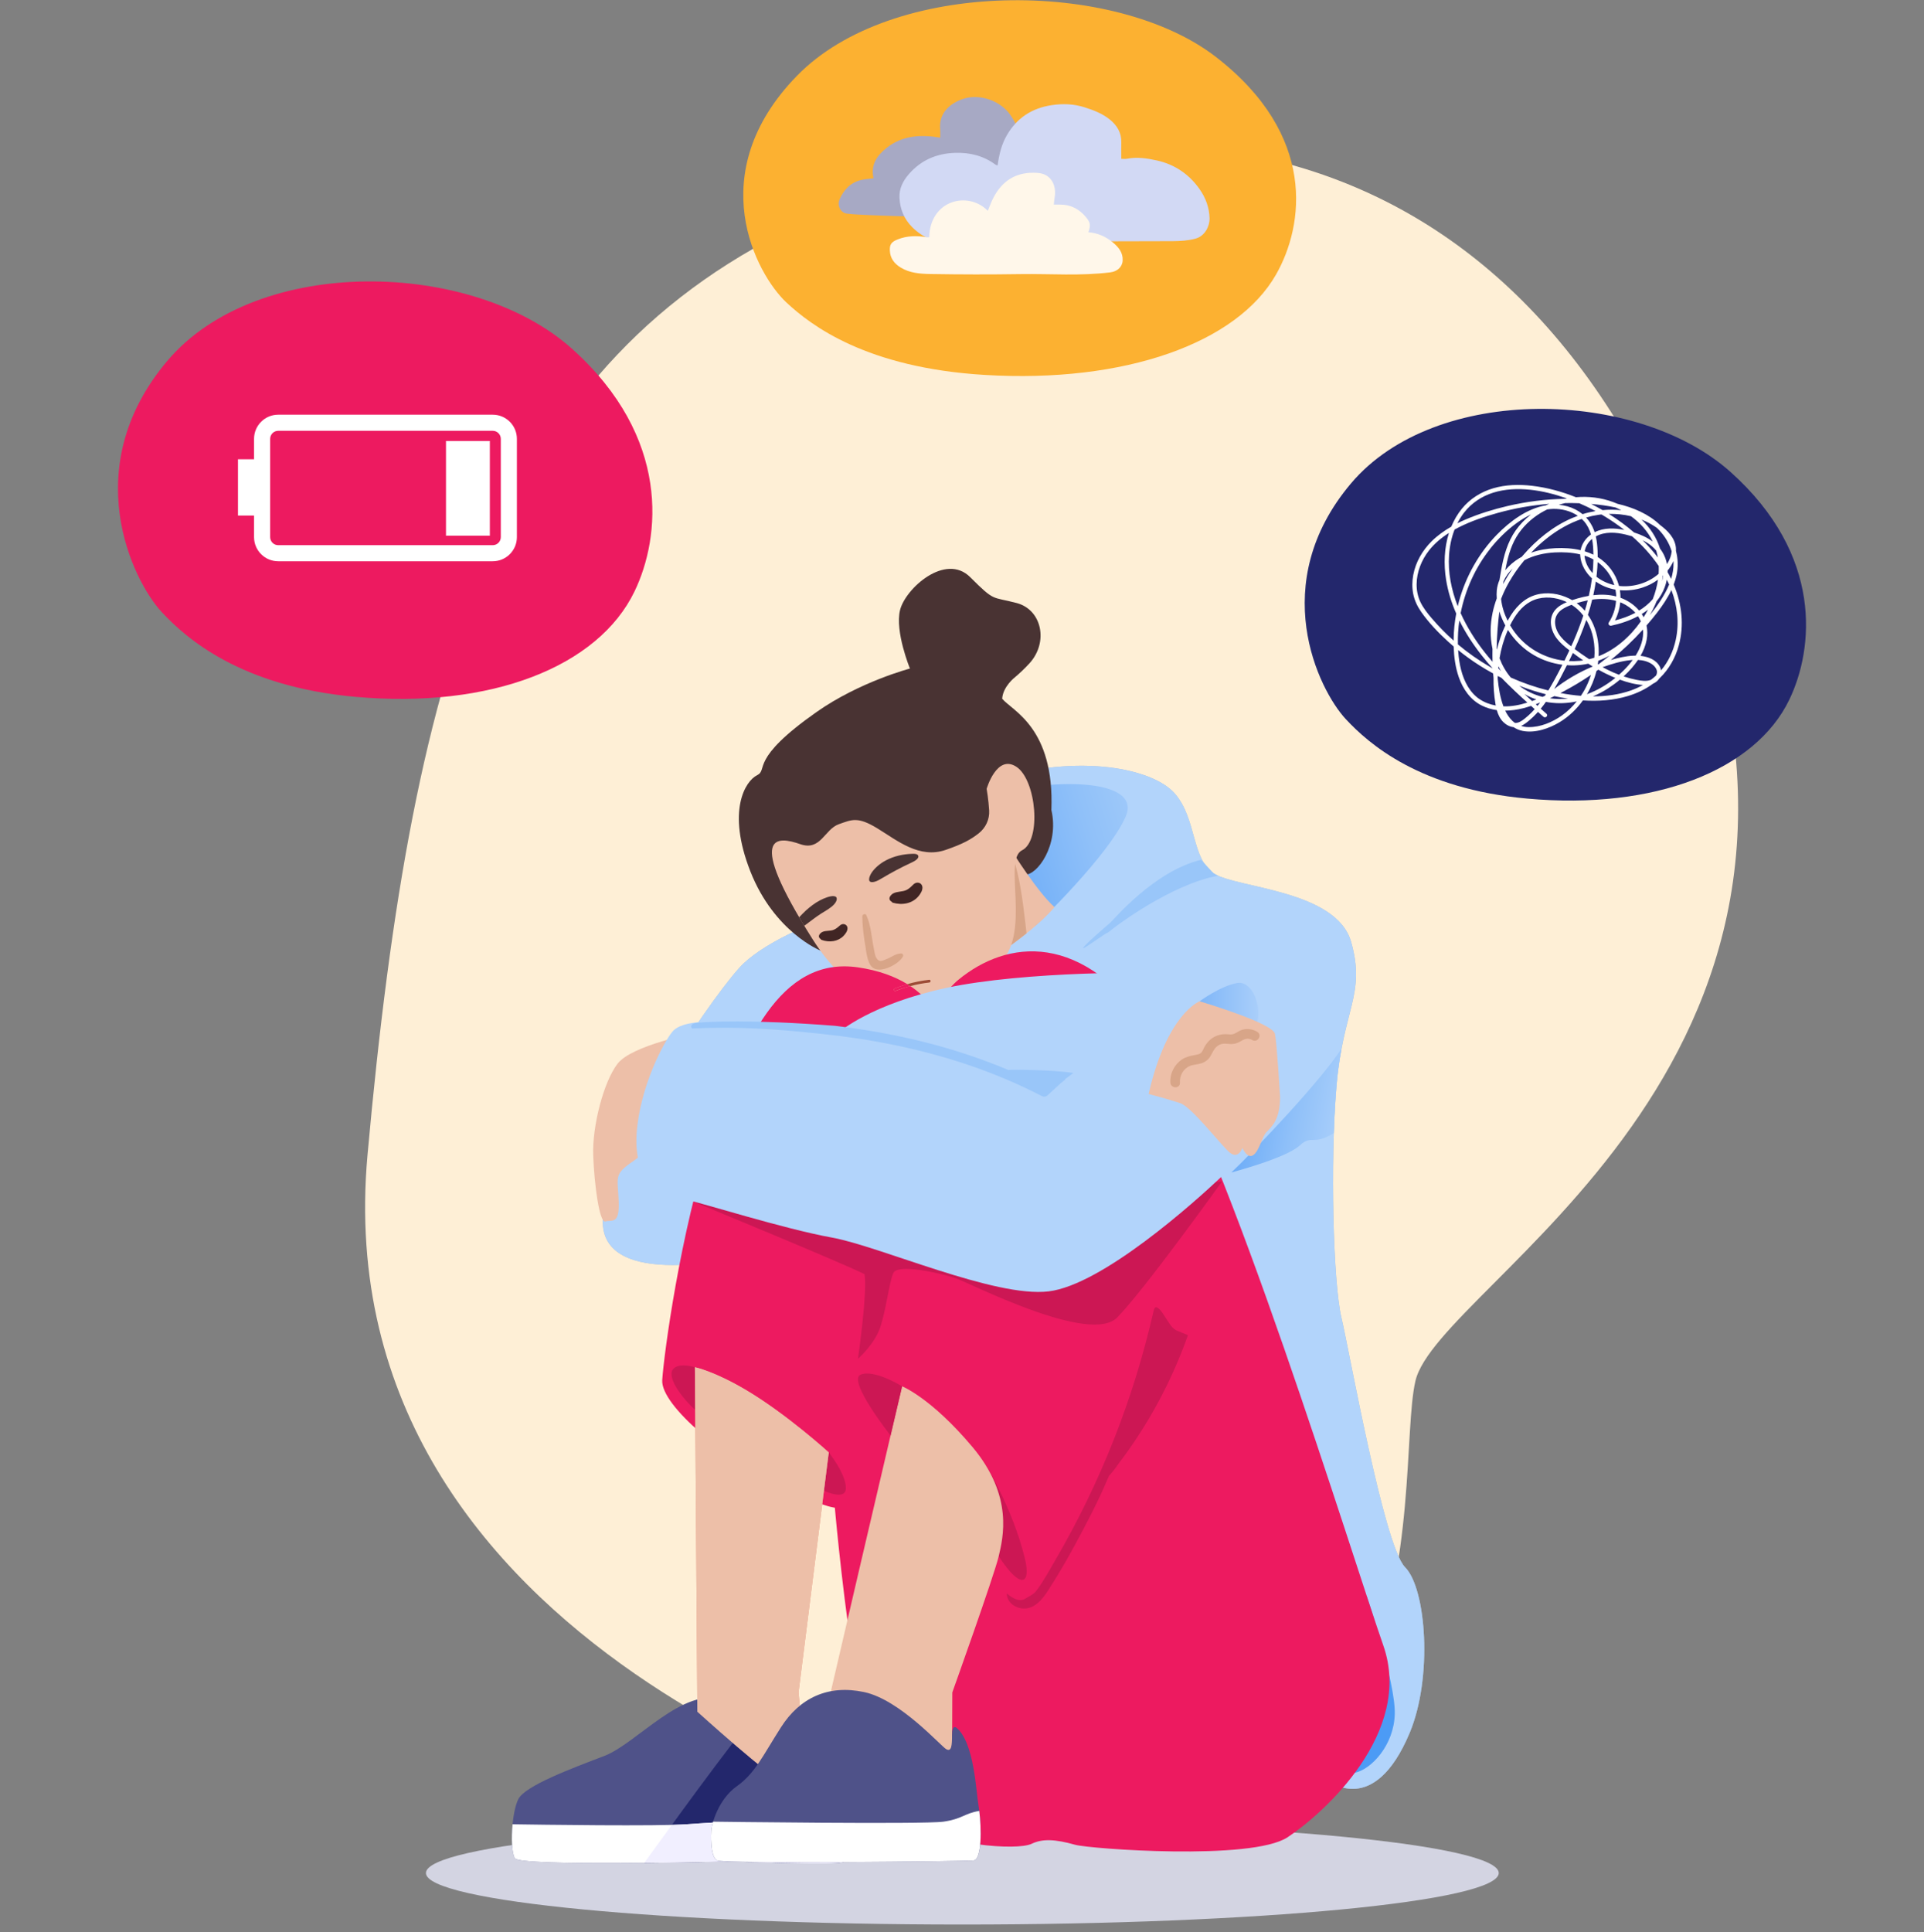 <svg width="240" height="241" viewBox="0 0 240 241" fill="none" xmlns="http://www.w3.org/2000/svg">
<rect x="0" y="0" width="240" height="241" fill="#808080" stroke="none"/>
<g clip-path="url(#clip0_1892_15480)">
<g clip-path="url(#clip1_1892_15480)">
<path d="M117.785 226.756C116.332 226.447 40.2 206.548 45.844 144.043C51.484 81.538 62.769 44.882 100.856 27.495C138.944 10.108 188.787 11.986 211.357 72.609C233.926 133.232 179.381 160.02 176.559 172.241C173.737 184.459 182.204 240.383 117.781 226.756H117.785Z" fill="#FEEFD6"/>
<path d="M120.043 240.028C156.997 240.028 186.955 237.153 186.955 233.606C186.955 230.06 156.997 227.185 120.043 227.185C83.088 227.185 53.131 230.06 53.131 233.606C53.131 237.153 83.088 240.028 120.043 240.028Z" fill="#D3D4E2"/>
<path d="M165.696 222.069C165.696 222.069 171.375 226.783 175.841 216.127C178.732 209.222 177.913 198.11 175.268 195.463C172.62 192.816 168.344 168.609 167.328 164.328C166.311 160.047 165.901 144.986 166.717 135.419C167.533 125.853 170.382 124.021 168.549 117.507C166.717 110.992 154.296 110.791 151.443 108.96C148.593 107.128 149.301 102.16 146.556 98.987C143.815 95.819 134.653 93.988 124.153 97.156C114.032 100.212 111.48 113.032 107.023 113.643C102.565 114.253 95.788 117.306 92.761 120.157C89.734 123.005 76.702 141.733 75.276 151.3C73.849 160.866 90.96 157.401 95.031 155.979C99.102 154.557 135.963 181.851 135.963 181.851L165.696 222.073V222.069Z" fill="#ABBBCC"/>
<path d="M165.696 222.069C165.696 222.069 171.375 226.783 175.841 216.127C178.732 209.222 177.913 198.11 175.268 195.463C172.62 192.816 168.344 168.609 167.328 164.328C166.311 160.047 165.901 144.986 166.717 135.419C167.533 125.853 170.382 124.021 168.549 117.507C166.717 110.992 154.296 110.791 151.443 108.96C148.593 107.128 149.301 102.16 146.556 98.987C143.815 95.819 134.653 93.988 124.153 97.156C114.032 100.212 111.48 113.032 107.023 113.643C102.565 114.253 95.788 117.306 92.761 120.157C89.734 123.005 76.702 141.733 75.276 151.3C73.849 160.866 90.96 157.401 95.031 155.979C99.102 154.557 135.963 181.851 135.963 181.851L165.696 222.073V222.069Z" fill="#B2D4FB"/>
<path d="M151.443 108.956C151.277 108.851 149.962 107.364 149.819 107.24C143.932 108.639 138.805 114.84 138.512 115.068C138.338 115.204 134.978 118.09 135.113 118.264C135.191 118.364 137.959 116.367 138.079 116.367C138.164 116.367 138.929 115.752 138.999 115.694C139.072 115.636 146.019 110.3 151.946 109.219C151.756 109.134 151.586 109.048 151.443 108.956Z" fill="#99C6F9"/>
<path d="M129.259 115.381C129.259 115.381 138.302 106.719 140.416 101.85C142.531 96.986 131.072 97.198 125.142 98.86C119.208 100.525 118.566 111.49 119.552 115.47C120.538 119.45 129.259 115.381 129.259 115.381Z" fill="url(#paint0_linear_1892_15480)"/>
<path d="M166.717 135.416C166.868 133.623 167.092 132.101 167.347 130.771C164.908 134.628 156.592 143.406 153.6 146.231C153.6 146.231 160.427 144.446 162.128 142.865C163.639 141.463 163.81 142.931 166.384 141.32C166.454 139.229 166.566 137.224 166.721 135.416H166.717Z" fill="url(#paint1_linear_1892_15480)"/>
<path d="M170.518 199.146C170.518 199.146 174.086 209.841 173.985 213.766C173.885 217.692 171.028 220.686 169.006 221.1C166.984 221.513 170.514 199.146 170.514 199.146H170.518Z" fill="#4C9BF5"/>
<path d="M125.015 87.152C126.291 88.674 131.541 90.757 131.15 101.023C132.159 105.436 129.337 109.176 127.868 109.079C125.703 108.936 102.322 118.546 102.322 118.546C102.322 118.546 96.577 116.25 93.596 108.666C90.616 101.077 92.993 97.403 94.435 96.688C95.877 95.973 93.399 94.744 101.862 88.798C107.224 85.031 113.506 83.381 113.506 83.381C113.506 83.381 111.619 78.779 112.269 76.102C112.918 73.42 117.929 68.892 121.029 71.99C124.13 75.089 123.658 74.374 126.816 75.209C129.975 76.044 130.81 80.097 128.425 82.72C127.802 83.404 127.184 83.976 126.615 84.459C126.615 84.459 125.115 85.595 125.011 87.148L125.015 87.152Z" fill="#493333"/>
<path d="M126.159 106.031C126.159 106.031 129.39 111.232 131.54 113.141C129.383 115.679 125.443 118.357 125.443 118.357L126.159 106.031Z" fill="#EDBFA8"/>
<path d="M127.736 113.762C127.43 111.223 127.013 108.635 126.147 106.212L125.443 118.356C125.443 118.356 126.622 117.552 128.045 116.409C127.96 115.524 127.844 114.643 127.736 113.758V113.762Z" fill="#D8A588"/>
<path d="M123.074 98.384C123.074 98.384 124.335 94.002 126.801 95.645C129.268 97.287 129.952 104.821 127.485 106.054C125.019 107.286 128.796 116.61 124.551 120.273C120.306 123.935 109.849 130.55 101.355 117.127C92.862 103.708 96.991 104.296 99.828 105.285C102.38 106.174 102.848 103.426 104.63 102.797C106.273 102.217 106.992 101.815 109.458 103.322C111.925 104.829 114.67 107.139 117.975 105.996C120.163 105.238 121.106 104.698 122.085 103.933C122.954 103.252 123.449 102.194 123.387 101.089C123.314 99.763 123.074 98.384 123.074 98.384Z" fill="#EDBFA8"/>
<path d="M104.082 187.406C104.082 187.406 104.716 175.799 103.835 170.9C102.957 166.001 110.26 152.964 112.03 147.856C113.805 142.748 113.596 127.108 119.542 122.205C125.488 117.305 135.087 115.74 143.955 129.086C152.824 142.432 168.755 194.377 172.556 205.23C176.356 216.087 165.087 226.195 160.61 229.147C156.129 232.099 135.914 230.584 134.136 230.086C131.584 229.371 130.042 229.317 128.704 229.951C126.764 230.87 117.841 230.063 112.529 227.347C107.213 224.634 104.082 187.402 104.082 187.402V187.406Z" fill="#ED1A60"/>
<path d="M117.23 144.986C116.589 149.309 110.071 177.932 108.064 184.675C106.533 189.833 103.835 188.369 97.754 185.475C90.594 182.067 82.414 175.328 82.607 172.129C82.808 168.934 84.845 153.737 88.719 141.933C92.585 130.129 97.251 119.226 107.024 120.651C109.653 121.034 111.659 121.81 113.187 122.749C112.661 122.896 112.143 123.074 111.621 123.267C111.42 123.344 111.524 123.661 111.721 123.584C112.328 123.352 112.939 123.151 113.562 122.989C117.373 125.527 117.98 129.074 118.127 129.507C118.127 129.507 118.444 136.775 117.23 144.986Z" fill="#ED1A60"/>
<path d="M127.822 199.427C128.344 199.11 128.92 198.863 129.264 198.411C130.165 197.228 130.888 195.864 131.638 194.582C137.282 184.918 141.419 174.409 143.901 163.497C144.071 162.748 144.454 162.979 145.053 163.814C145.996 165.29 146.162 165.587 146.707 165.912L148.184 166.523C146.147 172.268 143.236 177.681 139.544 182.534C139.374 182.758 138.867 183.535 138.349 184.049C137.213 186.715 136.528 188.059 135.187 190.629C133.787 193.31 132.299 195.965 130.648 198.499C129.995 199.504 129.075 200.613 127.76 200.617C126.67 200.617 125.596 199.871 125.58 198.72C125.58 198.72 126.894 199.983 127.822 199.423V199.427Z" fill="#CC1754"/>
<path d="M86.684 170.522C86.684 170.522 84.588 169.842 83.908 170.831C83.228 171.82 85.022 174.598 87.801 176.762C90.585 178.926 87.975 171.387 86.684 170.522Z" fill="#CC1754"/>
<path d="M103.382 181.147C103.382 181.147 105.558 183.86 105.512 185.633C105.466 187.407 102.156 185.633 102.156 185.633L103.382 181.147Z" fill="#CC1754"/>
<path d="M86.987 213.491L86.682 170.521C86.682 170.521 89.036 170.985 93.053 173.361C98.136 176.371 103.379 181.147 103.379 181.147L99.609 211.08L100.174 217.015C100.174 217.015 100.576 217.799 100.816 219.132C101.055 220.469 98.624 222.13 97.506 222.065C96.385 221.995 86.983 213.487 86.983 213.487L86.987 213.491Z" fill="#ED9B86"/>
<path d="M98.262 219.005C98.262 219.005 95.386 213.735 90.294 212C85.203 210.265 79.45 217.448 75.376 219.005C71.301 220.562 65.49 222.718 64.651 224.395C63.812 226.072 63.573 230.681 64.234 231.759C64.891 232.837 90.835 232.154 90.835 232.154C90.835 232.154 104.923 232.656 105.159 232.239C105.398 231.821 101.861 218.224 101.022 216.729C100.183 215.234 100.183 216.671 100.183 216.671C100.183 216.671 100.199 219.387 99.766 219.666C98.927 220.203 98.27 219.009 98.27 219.009L98.262 219.005Z" fill="#4F5289"/>
<path d="M101.019 216.729C100.18 215.234 100.18 216.671 100.18 216.671C100.18 216.671 100.196 219.388 99.759 219.666C98.92 220.203 98.263 219.009 98.263 219.009C98.263 219.009 96.747 216.239 93.975 214.052C92.352 216.13 90.751 218.225 89.166 220.334C86.185 224.306 83.282 228.329 80.363 232.347C85.946 232.289 90.828 232.161 90.828 232.161C90.828 232.161 104.916 232.664 105.152 232.246C105.391 231.829 101.854 218.232 101.015 216.737L101.019 216.729Z" fill="#23276C"/>
<path d="M90.829 232.158C90.829 232.158 104.917 232.66 105.153 232.243C105.261 232.053 104.592 229.148 103.749 225.891C99.536 226.092 98.728 226.613 97.27 226.806C95.743 227.011 89.759 227.212 85.765 227.517C82.189 227.792 67.073 227.575 63.938 227.525C63.768 229.283 63.841 231.126 64.228 231.76C64.885 232.838 90.829 232.154 90.829 232.154V232.158Z" fill="white"/>
<path d="M103.748 225.891C99.534 226.092 98.727 226.613 97.269 226.806C95.742 227.011 89.757 227.212 85.764 227.517C85.292 227.552 84.62 227.579 83.804 227.602C82.656 229.183 81.508 230.763 80.359 232.343C85.942 232.285 90.825 232.158 90.825 232.158C90.825 232.158 104.912 232.66 105.148 232.243C105.256 232.053 104.587 229.148 103.745 225.891H103.748Z" fill="#F1EFFF"/>
<path d="M122.878 182.615C122.878 182.615 126.257 187.936 127.838 194.346C128.634 197.564 127.374 198.399 124.567 194.083C121.76 189.767 122.878 182.615 122.878 182.615Z" fill="#CC1754"/>
<path d="M102.156 217.521C102.156 217.111 112.525 172.901 112.525 172.901C112.525 172.901 116.147 174.327 121.308 180.474C126.469 186.626 125.112 191.819 124.567 194.141C124.022 196.463 118.791 211.08 118.791 211.08L118.772 216.354C118.772 216.354 119.101 219.143 118.637 220.77C118.177 222.397 102.156 217.521 102.156 217.521Z" fill="#EDBFA8"/>
<path d="M86.987 213.491L86.682 170.521C86.682 170.521 89.036 170.985 93.053 173.361C98.136 176.371 103.379 181.147 103.379 181.147L99.609 211.08L100.174 217.015C100.174 217.015 100.576 217.799 100.816 219.132C101.055 220.469 98.624 222.13 97.506 222.065C96.385 221.995 86.983 213.487 86.983 213.487L86.987 213.491Z" fill="#EDBFA8"/>
<path d="M88.723 228.405C88.723 228.405 88.51 231.608 89.473 232.037C90.436 232.466 120.258 232.146 121.433 232.037C122.608 231.929 122.396 227.123 122.075 225.307C121.754 223.491 121.541 217.293 119.295 215.477C119.295 215.477 118.758 215.048 118.758 216.366C118.758 217.683 118.7 218.522 118.039 218.162C117.381 217.803 112.286 211.996 107.794 211.038C103.302 210.079 99.764 211.76 97.429 215.411C95.094 219.063 94.193 221.157 91.916 222.776C89.639 224.391 88.746 227.443 88.727 228.405H88.723Z" fill="#4F5289"/>
<path d="M121.429 232.038C122.5 231.941 122.419 227.946 122.152 225.859C120.254 226.172 120.06 226.86 117.675 227.2C115.22 227.552 88.951 227.2 88.951 227.2C88.8 227.71 88.727 228.139 88.723 228.406C88.723 228.406 88.51 231.609 89.473 232.038C90.436 232.466 120.258 232.146 121.433 232.038H121.429Z" fill="white"/>
<path d="M112.526 172.898C112.526 172.898 109.012 170.722 107.345 171.453C105.675 172.183 111.088 179.037 111.088 179.037L112.526 172.902V172.898Z" fill="#CC1754"/>
<path d="M152.416 147.373C152.416 147.373 142.755 160.869 139.357 164.324C135.959 167.778 120.901 159.984 119.173 159.405C117.441 158.825 111.959 157.539 111.429 158.783C110.896 160.031 110.517 163.485 109.775 165.61C109.036 167.735 107.022 169.462 107.022 169.462C107.022 169.462 108.236 161.12 107.838 158.914C105.186 157.57 86.486 149.865 86.486 149.865L135.228 148.996L152.416 147.365V147.373Z" fill="#CC1754"/>
<path d="M86.708 128.835C86.708 128.835 82.923 137.165 82.625 140.206C82.625 140.206 81.369 143.189 78.953 144.843C76.536 146.493 77.047 146.748 77.174 149.796C77.302 152.845 76.285 152.084 75.523 152.339C74.762 152.594 74.124 147.636 73.996 144.082C73.869 140.523 75.268 134.936 77.047 132.649C78.825 130.361 86.708 128.839 86.708 128.839V128.835Z" fill="#EDBFA8"/>
<path d="M81.334 147.864C81.334 147.864 78.802 146.156 79.51 140.33C80.217 134.503 83.225 129.24 84.048 128.487C84.872 127.733 86.519 127.44 88.343 127.44C90.168 127.44 104.688 128.711 104.688 128.711C104.688 128.711 108.674 125.21 118.134 123.19C127.594 121.173 144.133 121.095 147.496 121.555C150.859 122.015 154.868 121.88 156.276 122.139C160.47 122.908 158.417 130.044 158.213 130.102C158.008 130.16 156.276 140.38 156.276 140.38C156.276 140.38 155.626 143.676 152.329 146.794C149.031 149.912 137.522 160.251 130.803 161.063C124.084 161.878 109.772 155.433 103.757 154.347C97.741 153.262 87.319 149.947 85.567 149.626C83.816 149.305 81.33 147.864 81.33 147.864H81.334Z" fill="#B2D4FB"/>
<path d="M106.328 128.221C108.632 128.55 110.92 128.959 113.19 129.465C117.492 130.424 121.718 131.741 125.781 133.449C125.87 133.383 131.348 133.414 133.9 133.824L132.891 134.566C132.883 134.689 132.477 134.952 132.357 135.06C131.796 135.574 131.236 136.092 130.675 136.606C130.47 136.795 130.196 136.826 129.949 136.699C126.902 135.122 123.732 133.801 120.477 132.715C114.686 130.787 108.663 129.593 102.593 128.959C96.52 128.326 92.426 128.009 86.325 128.268C86.325 128.268 85.819 127.657 87.079 127.549C88.339 127.441 93.624 127.112 104.19 127.943L106.328 128.221Z" fill="#99C6F9"/>
<path d="M149.641 124.887C149.641 124.887 152.184 122.982 154.345 122.599C156.507 122.217 158.08 126.9 155.985 129.06C153.885 131.219 149.644 124.887 149.644 124.887H149.641Z" fill="url(#paint2_linear_1892_15480)"/>
<path d="M143.285 136.447C143.285 136.447 145.802 137.108 147.225 137.591C148.647 138.074 152.181 142.672 153.325 143.688C154.469 144.704 154.976 143.178 154.976 143.178C154.976 143.178 155.61 144.638 156.375 144.036C157.137 143.433 157.392 141.779 158.026 141.146C158.66 140.512 159.677 139.619 159.677 136.826C159.677 136.826 159.294 130.219 159.043 128.948C158.788 127.676 150.909 125.261 149.637 124.883C149.637 124.883 145.57 126.409 143.281 136.443L143.285 136.447Z" fill="#EDBFA8"/>
<path d="M156.831 128.688C156.282 128.371 155.636 128.251 155.014 128.418C154.712 128.499 154.45 128.657 154.183 128.819C153.858 129.016 153.607 129.047 153.232 129.005C151.925 128.862 150.839 129.457 150.216 130.624C150.085 130.867 149.996 131.18 149.768 131.354C149.555 131.512 149.238 131.551 148.983 131.597C148.419 131.706 147.885 131.825 147.402 132.158C146.478 132.799 145.917 133.9 145.991 135.029C146.041 135.794 147.24 135.797 147.185 135.029C147.127 134.148 147.611 133.263 148.461 132.934C148.906 132.764 149.401 132.768 149.853 132.617C150.325 132.463 150.711 132.181 150.97 131.76C151.241 131.327 151.384 130.867 151.786 130.523C152.2 130.172 152.617 130.125 153.135 130.187C153.727 130.257 154.202 130.199 154.716 129.89C155.223 129.584 155.663 129.395 156.22 129.72C156.889 130.106 157.492 129.074 156.823 128.688H156.831Z" fill="#D8A588"/>
<path d="M44.312 86.909C30.035 85.622 23.227 79.622 20.189 76.353C16.505 72.392 9.643 58.309 20.869 45.014C32.096 31.714 58.953 32.394 71.339 43.487C83.726 54.58 82.404 67.014 79.152 73.76C74.625 83.153 61.249 88.435 44.316 86.909H44.312Z" fill="#ED1A60"/>
<path d="M190.514 99.601C177.123 98.395 170.732 92.762 167.883 89.698C164.427 85.985 157.99 72.771 168.521 60.294C179.056 47.818 204.246 48.456 215.867 58.865C227.488 69.274 226.247 80.939 223.197 87.268C218.952 96.077 206.4 101.035 190.514 99.601Z" fill="#23276C"/>
<path d="M208.781 72.902C208.928 72.519 209.048 72.125 209.133 71.723C209.349 70.711 209.322 69.687 209.059 68.721C209.067 68.582 209.063 68.443 209.051 68.304C208.932 67.099 208.027 66.179 207.088 65.487C205.646 64.1 203.74 63.297 201.76 62.833C201.586 62.755 201.408 62.686 201.231 62.62C199.738 62.068 198.146 61.875 196.58 62.014C194.817 61.307 192.969 60.804 191.102 60.588C189.486 60.399 187.816 60.441 186.246 60.905C184.735 61.353 183.362 62.211 182.361 63.439C181.8 64.127 181.364 64.885 181.031 65.688C180.146 66.194 179.311 66.789 178.584 67.508C177.436 68.644 176.589 70.105 176.291 71.7C176.144 72.485 176.133 73.284 176.284 74.069C176.446 74.896 176.817 75.657 177.3 76.345C178.251 77.701 179.438 78.929 180.66 80.042C180.88 80.243 181.101 80.436 181.329 80.629C181.371 81.924 181.545 83.234 181.97 84.455C182.485 85.938 183.416 87.295 184.858 88.005C185.45 88.299 186.072 88.477 186.714 88.57C186.869 89.118 187.108 89.64 187.514 90.046C187.87 90.401 188.326 90.641 188.805 90.695C189.142 90.915 189.517 91.081 189.942 91.162C191.496 91.46 193.22 90.869 194.543 90.073C195.687 89.385 196.669 88.438 197.45 87.356C199.348 87.484 201.262 87.353 203.082 86.804C204.207 86.464 205.282 85.954 206.225 85.254C206.442 85.158 206.639 85.026 206.805 84.849C206.871 84.779 206.929 84.702 206.979 84.625C207.006 84.602 207.033 84.578 207.06 84.551C208.193 83.458 208.978 82.051 209.399 80.541C210.115 77.987 209.798 75.317 208.781 72.913V72.902ZM208.758 70.224C208.769 70.9 208.653 71.561 208.46 72.199C208.321 71.917 208.174 71.638 208.019 71.368C208.019 71.298 208.019 71.229 208.019 71.163C208.305 70.804 208.56 70.402 208.75 69.977C208.754 70.058 208.758 70.143 208.761 70.224H208.758ZM204.03 81.773C203.945 81.773 203.859 81.773 203.774 81.777C202.82 81.823 201.861 82.036 200.933 82.318C202.363 81.155 203.709 79.884 204.946 78.516C205.066 79.64 204.656 80.769 204.03 81.773ZM206.562 84.265C206.361 84.451 206.156 84.625 205.939 84.787C205.387 85.015 204.725 84.903 204.161 84.795C203.608 84.686 203.063 84.54 202.53 84.362C202.901 84.018 203.256 83.655 203.581 83.276C203.844 82.971 204.091 82.646 204.323 82.306C204.637 82.322 204.95 82.368 205.251 82.457C205.781 82.615 206.334 82.913 206.593 83.423C206.743 83.721 206.713 84.014 206.57 84.265H206.562ZM188.987 90.169C188.875 90.092 188.767 90.007 188.662 89.91C188.28 89.547 187.99 89.103 187.762 88.628C188.516 88.628 189.277 88.516 190.008 88.33C190.336 88.245 190.665 88.148 190.986 88.04C191.137 88.175 191.287 88.311 191.438 88.442C191.318 88.577 191.195 88.709 191.067 88.84C190.773 89.138 190.46 89.42 190.131 89.675C189.814 89.922 189.447 90.162 189.03 90.169C189.014 90.169 188.999 90.169 188.983 90.169H188.987ZM182.036 77.376C182.806 78.937 183.772 80.405 184.847 81.762C185.284 82.314 185.736 82.847 186.204 83.369C186.065 83.292 185.925 83.211 185.786 83.129C184.398 82.322 183.084 81.398 181.858 80.367C181.835 79.366 181.893 78.365 182.04 77.372L182.036 77.376ZM207.018 66.175C207.698 66.913 208.232 67.79 208.522 68.748C208.479 69.316 208.251 69.873 207.938 70.363C207.807 69.645 207.509 68.988 207.072 68.424C206.635 67.017 205.82 65.796 204.768 64.803C205.201 64.977 205.622 65.178 206.028 65.418C206.245 65.545 206.469 65.688 206.689 65.843C206.801 65.951 206.914 66.063 207.022 66.179L207.018 66.175ZM187.541 88.102C187.132 87.009 186.938 85.826 186.826 84.652C186.826 84.536 186.826 84.424 186.83 84.308C186.985 84.389 187.143 84.466 187.298 84.544C188.334 85.61 189.42 86.63 190.526 87.627C189.555 87.932 188.55 88.129 187.534 88.098L187.541 88.102ZM193 63.536C193.24 63.501 193.483 63.478 193.731 63.47C194.809 63.443 195.923 63.721 196.816 64.332C196.576 64.421 196.336 64.514 196.101 64.614C193.715 65.642 191.643 67.334 189.954 69.293C189.911 69.343 189.865 69.397 189.822 69.448C189.714 69.506 189.606 69.567 189.501 69.629C188.856 70.019 188.257 70.522 187.777 71.113C188.036 69.68 188.4 68.25 189.146 66.99C189.876 65.758 190.932 64.742 192.153 63.996C192.428 63.83 192.71 63.679 192.996 63.536H193ZM199.762 64.162C199.854 64.216 199.951 64.27 200.044 64.328C200.929 64.861 201.795 65.449 202.619 66.094C201.385 65.835 200.055 65.8 198.915 66.38C198.892 66.306 198.869 66.229 198.841 66.156C198.613 65.537 198.277 65 197.852 64.544C198.354 64.398 198.869 64.286 199.387 64.208C199.51 64.189 199.638 64.174 199.765 64.162H199.762ZM206.16 67.547C205.468 67.033 204.664 66.673 203.836 66.411C202.847 65.557 201.791 64.788 200.697 64.104C200.697 64.104 200.689 64.1 200.686 64.096C201.613 64.073 202.545 64.166 203.446 64.382C204.594 65.205 205.553 66.275 206.16 67.543V67.547ZM202.305 75.197C202.943 75.487 203.531 75.9 203.995 76.426C203.191 76.855 202.332 77.16 201.451 77.384C201.814 76.681 202.039 75.904 202.112 75.116C202.178 75.143 202.244 75.17 202.309 75.201L202.305 75.197ZM200.682 77.647C200.546 77.851 200.771 78.079 200.979 78.037C202.112 77.797 203.272 77.415 204.32 76.851C204.428 77.009 204.528 77.175 204.609 77.349C204.633 77.399 204.652 77.45 204.675 77.5C204.675 77.5 204.671 77.508 204.667 77.511C203.357 79.382 201.54 81.001 199.41 81.843C199.487 80.502 199.286 79.154 198.756 77.913C198.571 77.481 198.343 77.067 198.076 76.688C198.277 76.062 198.455 75.429 198.61 74.787C199.595 74.648 200.628 74.664 201.586 74.942C201.521 75.9 201.207 76.843 200.674 77.65L200.682 77.647ZM189.501 85.517C190.592 85.942 191.705 86.302 192.838 86.588C192.795 86.653 192.753 86.719 192.71 86.785C192.61 86.827 192.513 86.873 192.412 86.916C191.357 86.649 190.356 86.186 189.501 85.517ZM190.139 69.88C191.303 69.266 192.625 68.969 193.936 68.899C194.976 68.845 196.077 68.895 197.113 69.146C197.113 69.22 197.117 69.293 197.125 69.37C197.218 70.433 197.802 71.422 198.582 72.141C198.486 72.871 198.354 73.594 198.188 74.312C197.948 74.355 197.709 74.401 197.473 74.459C197.013 74.567 196.557 74.695 196.108 74.849C195.992 74.784 195.88 74.718 195.76 74.66C194.496 74.03 193 73.798 191.628 74.177C190.062 74.61 188.949 75.842 188.179 77.218C188.141 77.287 188.106 77.357 188.071 77.426C187.646 76.569 187.34 75.638 187.247 74.699C187.514 73.992 187.843 73.304 188.218 72.647C188.771 71.673 189.42 70.746 190.147 69.88H190.139ZM198.764 69.181C198.416 69.011 198.049 68.868 197.674 68.756C197.774 68.153 198.107 67.616 198.59 67.218C198.718 67.864 198.756 68.532 198.76 69.181H198.764ZM198.764 69.776C198.756 70.348 198.718 70.916 198.664 71.48C198.173 70.958 197.821 70.317 197.686 69.575C197.67 69.482 197.658 69.394 197.655 69.301C198.041 69.424 198.412 69.583 198.764 69.776ZM195.992 80.61C195.899 80.537 195.803 80.467 195.71 80.394C195.223 80 194.751 79.563 194.419 79.03C194.102 78.52 193.909 77.894 194.001 77.287C194.086 76.719 194.442 76.271 194.914 75.966C195.265 75.738 195.652 75.572 196.046 75.433C196.603 75.792 197.094 76.244 197.5 76.777C197.144 77.867 196.727 78.941 196.271 79.988C196.182 80.197 196.085 80.405 195.988 80.61H195.992ZM198.679 83.126C197.809 83.489 196.959 83.91 196.147 84.389C195.354 84.853 194.593 85.374 193.866 85.938C194.438 84.972 194.96 83.972 195.459 82.963C195.764 82.987 196.07 82.994 196.375 82.987C196.97 82.971 197.554 82.898 198.119 82.774C198.304 82.894 198.49 83.01 198.675 83.126H198.679ZM188.454 84.501C187.851 83.79 187.383 82.971 187.054 82.094C187.251 80.927 187.572 79.783 188.04 78.701C188.059 78.655 188.083 78.609 188.102 78.562C188.929 79.868 190.062 80.981 191.407 81.746C192.474 82.357 193.669 82.747 194.89 82.909C194.573 83.535 194.249 84.153 193.912 84.768C193.665 85.22 193.406 85.672 193.135 86.116C191.531 85.718 189.961 85.177 188.45 84.501H188.454ZM197.005 82.422C196.572 82.461 196.143 82.469 195.714 82.449C195.768 82.341 195.818 82.233 195.872 82.125C195.985 81.897 196.093 81.665 196.201 81.437C196.591 81.727 196.982 82.017 197.384 82.291C197.423 82.318 197.457 82.341 197.496 82.364C197.334 82.388 197.171 82.411 197.005 82.426V82.422ZM195.149 82.403C192.59 82.109 190.22 80.742 188.74 78.57C188.612 78.381 188.488 78.188 188.372 77.987C188.96 76.793 189.76 75.645 190.947 75.015C192.13 74.389 193.549 74.405 194.794 74.83C195.018 74.907 195.238 74.996 195.447 75.1C195.447 75.1 195.447 75.1 195.443 75.1C194.89 75.332 194.345 75.634 193.963 76.105C193.104 77.175 193.429 78.647 194.214 79.66C194.631 80.201 195.153 80.637 195.691 81.051C195.714 81.07 195.741 81.089 195.768 81.109C195.567 81.541 195.362 81.974 195.149 82.403ZM196.68 75.228C197.133 75.089 197.589 74.969 198.053 74.876C197.945 75.313 197.821 75.746 197.689 76.175C197.388 75.823 197.052 75.506 196.68 75.228ZM187.027 76.26C187.22 76.87 187.479 77.461 187.777 78.006C187.321 78.968 186.973 79.98 186.729 81.02C186.718 80.973 186.706 80.923 186.695 80.877C186.722 79.335 186.845 77.793 187.027 76.26ZM186.915 83.106C186.996 83.269 187.077 83.431 187.166 83.585C187.193 83.632 187.22 83.674 187.247 83.721C187.128 83.593 187.012 83.466 186.892 83.338C186.9 83.261 186.903 83.18 186.911 83.102L186.915 83.106ZM196.82 84.613C196.483 84.822 196.147 85.023 195.807 85.22C196.139 85.007 196.476 84.806 196.82 84.613ZM198.231 82.214C197.898 81.997 197.566 81.769 197.241 81.541C196.966 81.344 196.692 81.147 196.421 80.946C196.959 79.764 197.45 78.555 197.871 77.322C197.894 77.361 197.921 77.403 197.945 77.442C198.737 78.833 199.008 80.444 198.876 82.032C198.664 82.102 198.451 82.163 198.231 82.214ZM201.606 74.389C200.678 74.142 199.704 74.119 198.749 74.231C198.872 73.667 198.977 73.099 199.062 72.527C199.789 73.053 200.631 73.385 201.513 73.539C201.567 73.822 201.598 74.104 201.606 74.389ZM199.143 71.924C199.162 71.778 199.182 71.627 199.193 71.48C199.24 71.024 199.271 70.564 199.286 70.105C200.268 70.8 201.014 71.824 201.37 72.975C200.566 72.794 199.781 72.438 199.139 71.928L199.143 71.924ZM201.93 72.987C201.532 71.546 200.57 70.263 199.298 69.475C199.298 69.22 199.294 68.969 199.282 68.713C199.255 68.111 199.197 67.496 199.062 66.901C200.202 66.275 201.567 66.38 202.792 66.673C203.055 66.735 203.318 66.805 203.581 66.886C204.841 67.983 205.974 69.22 206.91 70.595C206.925 70.92 206.917 71.244 206.898 71.569C205.618 72.686 203.863 73.227 202.174 73.099C202.1 73.095 202.027 73.087 201.954 73.076C201.946 73.049 201.942 73.018 201.93 72.991V72.987ZM206.798 69.529C206.222 68.772 205.584 68.057 204.903 67.388C205.305 67.581 205.684 67.817 206.024 68.099C206.237 68.277 206.43 68.47 206.6 68.675C206.682 68.957 206.747 69.243 206.798 69.529ZM197.57 64.989C197.999 65.476 198.277 66.044 198.459 66.658C197.79 67.133 197.311 67.829 197.164 68.621C196.131 68.377 195.041 68.319 194.005 68.37C192.985 68.416 191.952 68.594 190.986 68.938C191.608 68.285 192.273 67.678 192.977 67.122C194.272 66.098 195.733 65.255 197.303 64.722C197.396 64.807 197.485 64.896 197.57 64.993V64.989ZM188.697 70.904C188.257 71.526 187.858 72.175 187.503 72.848C187.522 72.728 187.541 72.612 187.557 72.492C187.82 71.897 188.214 71.36 188.697 70.904ZM190.147 86.557C190.622 86.831 191.129 87.055 191.651 87.233C191.473 87.302 191.295 87.372 191.113 87.434C190.789 87.144 190.468 86.85 190.147 86.557ZM195.018 86.244C196.201 85.618 197.349 84.926 198.455 84.173C198.246 84.837 197.972 85.475 197.639 86.07C197.5 86.313 197.353 86.553 197.195 86.785C196.336 86.715 195.486 86.595 194.647 86.437C194.771 86.371 194.894 86.309 195.018 86.244ZM199.448 82.816C199.402 82.836 199.352 82.851 199.305 82.871C199.329 82.716 199.352 82.561 199.371 82.407C199.854 82.229 200.322 82.017 200.774 81.769C200.651 81.87 200.531 81.974 200.407 82.075C200.094 82.326 199.773 82.573 199.448 82.816ZM204.791 76.576C205.062 76.41 205.325 76.229 205.576 76.032C205.406 76.356 205.22 76.673 205.027 76.982C204.957 76.843 204.88 76.708 204.791 76.58V76.576ZM204.466 76.151C203.852 75.425 203.036 74.88 202.139 74.552C202.139 74.235 202.116 73.922 202.066 73.609C203.032 73.694 204.018 73.574 204.93 73.269C205.603 73.045 206.245 72.716 206.817 72.295C206.697 73.122 206.473 73.941 206.164 74.73C205.68 75.29 205.097 75.765 204.463 76.151H204.466ZM207.412 71.808C207.412 71.808 207.447 71.778 207.463 71.762C207.435 72.009 207.389 72.257 207.327 72.5C207.362 72.272 207.393 72.04 207.412 71.812V71.808ZM202.24 63.636C201.463 63.551 200.678 63.548 199.905 63.625C199.441 63.354 198.965 63.099 198.478 62.856C199.479 62.937 200.504 63.069 201.505 63.289C201.756 63.393 202 63.513 202.24 63.636ZM196.997 62.763C197.689 63.057 198.366 63.385 199.027 63.741C198.482 63.834 197.941 63.961 197.411 64.127C196.866 63.679 196.22 63.347 195.509 63.15C195.153 63.053 194.798 62.991 194.446 62.96C194.709 62.879 194.972 62.806 195.238 62.744C195.826 62.732 196.41 62.74 196.997 62.763ZM192.838 63.026C190.491 63.416 188.342 65.024 186.71 66.697C184.472 68.996 182.852 71.886 182.001 74.977C181.943 75.185 181.889 75.398 181.839 75.61C181.441 74.587 181.132 73.532 180.938 72.446C180.563 70.348 180.66 68.057 181.445 66.047C181.626 65.947 181.812 65.847 182.001 65.754C183.528 64.985 185.168 64.432 186.815 63.977C188.918 63.393 191.075 63.011 193.247 62.84C193.108 62.898 192.973 62.96 192.834 63.026H192.838ZM185.867 68.459C186.834 67.238 187.963 66.117 189.231 65.205C189.776 64.811 190.363 64.456 190.982 64.166C190.251 64.73 189.602 65.398 189.068 66.152C188.044 67.605 187.572 69.34 187.263 71.067C187.19 71.484 187.12 71.901 187.05 72.319C186.876 72.728 186.757 73.161 186.71 73.621C186.679 73.953 186.679 74.293 186.706 74.633C186.497 75.201 186.324 75.78 186.196 76.376C185.875 77.867 185.852 79.436 186.173 80.927C186.161 81.464 186.165 82.001 186.18 82.538C185.883 82.194 185.589 81.843 185.303 81.483C184.081 79.95 183.007 78.265 182.202 76.468C182.778 73.567 184.031 70.788 185.871 68.466L185.867 68.459ZM191.566 87.835C191.751 87.766 191.937 87.696 192.119 87.623C192.01 87.762 191.902 87.901 191.79 88.037C191.717 87.971 191.639 87.901 191.566 87.835ZM193.885 86.823C194.45 86.943 195.018 87.047 195.594 87.132C194.848 87.21 194.082 87.198 193.332 87.09C193.518 87.001 193.704 86.912 193.889 86.823H193.885ZM199.139 83.694C199.216 83.636 199.298 83.582 199.375 83.523C199.905 83.821 200.446 84.095 201.003 84.339C201.165 84.408 201.331 84.478 201.497 84.547C200.434 85.409 199.236 86.116 197.952 86.584C198.482 85.695 198.888 84.714 199.139 83.697V83.694ZM200.546 83.543C200.33 83.435 200.117 83.326 199.905 83.211C201.03 82.809 202.216 82.449 203.407 82.33C203.492 82.322 203.577 82.314 203.662 82.31C203.299 82.809 202.889 83.265 202.487 83.663C202.313 83.833 202.135 83.995 201.954 84.157C201.474 83.976 201.003 83.771 200.546 83.543ZM206.635 75.004C206.859 74.733 207.064 74.44 207.242 74.127C207.563 73.563 207.795 72.941 207.919 72.295C208.019 72.496 208.116 72.697 208.209 72.902C207.923 73.601 207.548 74.266 207.142 74.896C206.732 75.525 206.28 76.132 205.804 76.719C206.121 76.167 206.403 75.595 206.639 75L206.635 75.004ZM182.639 63.926C183.559 62.74 184.831 61.89 186.262 61.446C187.742 60.982 189.324 60.924 190.858 61.079C192.428 61.241 193.97 61.643 195.455 62.164C195.37 62.18 195.285 62.199 195.2 62.215C192.803 62.257 190.406 62.566 188.071 63.107C186.285 63.524 184.514 64.069 182.825 64.788C182.477 64.935 182.133 65.097 181.793 65.267C182.032 64.796 182.311 64.347 182.635 63.922L182.639 63.926ZM178.607 77.129C178.058 76.484 177.521 75.811 177.161 75.039C176.844 74.359 176.701 73.605 176.709 72.856C176.721 71.341 177.324 69.838 178.255 68.652C178.94 67.778 179.806 67.064 180.741 66.469C180.15 68.331 180.076 70.371 180.382 72.288C180.614 73.756 181.054 75.17 181.65 76.522C181.452 77.573 181.34 78.64 181.329 79.706C181.329 79.768 181.329 79.834 181.329 79.899C180.358 79.041 179.45 78.114 178.611 77.129H178.607ZM184.568 87.206C183.961 86.8 183.47 86.24 183.099 85.618C182.326 84.327 182.021 82.801 181.905 81.317C181.897 81.236 181.893 81.155 181.889 81.074C182.744 81.766 183.633 82.411 184.561 82.998C185.113 83.35 185.678 83.682 186.254 83.995C186.269 84.18 186.285 84.37 186.304 84.555C186.285 85.618 186.362 86.684 186.536 87.735C186.552 87.82 186.567 87.909 186.583 87.994C185.867 87.866 185.171 87.608 184.568 87.202V87.206ZM194.809 89.25C193.622 90.084 192.15 90.703 190.68 90.687C190.356 90.687 190.039 90.633 189.741 90.536C190.124 90.37 190.456 90.104 190.773 89.837C191.102 89.559 191.415 89.261 191.705 88.945C191.751 88.894 191.798 88.84 191.844 88.79C192.072 88.991 192.304 89.196 192.532 89.397C192.787 89.621 193.162 89.25 192.907 89.022C192.668 88.809 192.428 88.601 192.192 88.388C192.42 88.114 192.633 87.832 192.838 87.538C192.957 87.561 193.077 87.584 193.197 87.6C194.369 87.774 195.544 87.72 196.68 87.48C196.139 88.148 195.517 88.751 194.813 89.246L194.809 89.25ZM198.698 86.85C199.36 86.572 199.997 86.24 200.6 85.85C201.107 85.521 201.598 85.162 202.066 84.768C202.997 85.112 203.979 85.374 204.95 85.432C204.478 85.695 203.983 85.919 203.477 86.101C201.946 86.645 200.326 86.858 198.698 86.85ZM209.036 79.795C208.734 81.19 208.127 82.523 207.196 83.609C207.173 83.473 207.134 83.342 207.076 83.211C206.651 82.299 205.622 81.908 204.637 81.8C204.996 81.178 205.271 80.51 205.402 79.803C205.514 79.2 205.51 78.593 205.39 78.01C205.847 77.484 206.291 76.951 206.713 76.403C207.381 75.529 208.019 74.594 208.491 73.59C209.233 75.56 209.492 77.689 209.036 79.791V79.795Z" fill="white"/>
<path d="M105.109 115.257C104.916 115.288 104.78 115.412 104.645 115.532C104.351 115.791 104.081 115.992 103.655 116.053C103.203 116.119 102.666 116.073 102.337 116.409C102.028 116.726 102.136 116.973 102.395 117.139C102.395 117.17 102.418 117.205 102.465 117.22C103.481 117.587 104.548 117.425 105.225 116.722C105.457 116.482 105.743 116.104 105.716 115.733C105.693 115.424 105.422 115.215 105.105 115.257H105.109Z" fill="#412524"/>
<path d="M114.311 110.099C114.087 110.146 113.936 110.304 113.789 110.455C113.46 110.779 113.159 111.034 112.664 111.135C112.138 111.247 111.508 111.231 111.145 111.645C110.804 112.035 110.955 112.321 111.272 112.495C111.276 112.534 111.303 112.572 111.357 112.584C112.575 112.939 113.812 112.673 114.554 111.799C114.806 111.502 115.119 111.038 115.057 110.609C115.007 110.242 114.674 110.022 114.307 110.099H114.311Z" fill="#412524"/>
<path d="M113.564 122.985C112.945 123.147 112.331 123.344 111.724 123.58C111.523 123.657 111.422 123.336 111.623 123.263C112.141 123.066 112.659 122.892 113.189 122.745C113.32 122.826 113.444 122.907 113.568 122.989L113.564 122.985Z" fill="#ED1A60"/>
<path d="M115.928 122.54C115.12 122.629 114.336 122.78 113.562 122.985C113.439 122.904 113.315 122.822 113.184 122.741C114.073 122.486 114.977 122.305 115.909 122.2C116.122 122.177 116.141 122.509 115.932 122.537L115.928 122.54Z" fill="#9C4B35"/>
<path d="M107.93 117.923C107.729 116.729 107.574 115.504 107.559 114.291C107.559 114.044 107.945 113.877 108.065 114.136C108.676 115.477 108.707 116.941 109.012 118.363C109.082 118.684 109.136 119.171 109.298 119.445C109.673 120.079 109.994 119.859 110.647 119.596C111.301 119.333 111.691 118.947 112.395 118.916C112.592 118.908 112.72 119.124 112.635 119.294C112.155 120.237 109.739 121.543 108.773 120.608C108.162 120.021 108.065 118.699 107.934 117.919L107.93 117.923Z" fill="#D8A588"/>
<path d="M114.31 106.533C114.159 106.487 113.969 106.483 113.784 106.49C112.732 106.521 111.553 106.745 110.467 107.329C109.779 107.7 109.145 108.233 108.754 108.801C108.391 109.33 108.089 110.231 109.087 109.976C109.423 109.891 109.752 109.694 110.065 109.504C111.236 108.809 112.439 108.167 113.668 107.599C114.027 107.433 114.453 107.205 114.545 106.919C114.603 106.745 114.503 106.61 114.348 106.548C114.337 106.545 114.321 106.537 114.31 106.533Z" fill="#493333"/>
<path d="M104.031 112.811C103.602 113.259 102.995 113.592 102.438 113.936C101.843 114.303 100.896 115.052 100.331 115.462C100.076 115.122 99.891 114.747 99.693 114.395C99.852 114.218 100.351 113.719 100.536 113.549C101.054 113.086 101.626 112.637 102.272 112.297C102.802 112.019 103.567 111.714 104.027 111.768C104.553 111.822 104.441 112.375 104.027 112.811H104.031Z" fill="#493333"/>
<path d="M61.103 55.001V66.813H55.633V55.001H61.103Z" fill="white"/>
<path d="M61.466 70C63.128 70 64.477 68.652 64.477 66.99V54.731C64.477 53.069 63.128 51.721 61.466 51.721H34.702C33.043 51.721 31.69 53.069 31.69 54.731V57.281H29.684V64.301H31.69V66.99C31.69 68.652 33.039 70 34.702 70H61.466ZM61.466 67.995H34.702C34.149 67.995 33.7 67.547 33.7 66.99V54.731C33.7 54.178 34.153 53.73 34.702 53.73H61.466C62.018 53.73 62.471 54.182 62.471 54.731V66.99C62.471 67.547 62.018 67.995 61.466 67.995Z" fill="white"/>
<path d="M122.857 46.763C108.105 45.882 101.173 40.604 98.088 37.718C94.35 34.221 87.522 21.664 99.403 9.462C111.283 -2.74 139.071 -2.651 151.678 7.105C164.285 16.861 162.673 28.093 159.174 34.237C154.307 42.788 140.355 47.81 122.853 46.763H122.857Z" fill="#FCB131"/>
<path d="M108.959 22.228C108.588 20.563 109.372 19.423 110.567 18.469C112.543 16.892 114.808 16.757 117.282 17.167C117.282 16.834 117.309 16.494 117.278 16.162C117.073 14.099 118.5 12.928 120.008 12.376C122.173 11.579 124.832 12.588 126.042 14.35C126.765 15.405 127.26 16.544 127.531 17.781C127.631 18.237 127.589 18.724 127.616 19.272C127.914 19.18 128.196 19.099 128.474 19.01C129.611 18.635 130.759 18.643 131.834 19.129C132.901 19.612 133.473 20.559 133.647 21.699C133.755 22.406 133.778 23.132 133.782 23.847C133.79 24.786 133.593 25.613 132.935 26.405C132.502 26.923 132.127 27.027 131.555 27.023C125.826 27.012 120.101 27.023 114.371 27.008C112.867 27.004 111.363 26.934 109.86 26.884C108.936 26.853 108.008 26.811 107.084 26.76C106.593 26.733 106.098 26.699 105.611 26.637C104.892 26.544 104.389 25.663 104.71 24.906C105.232 23.681 106.09 22.761 107.44 22.445C107.915 22.332 108.41 22.309 108.955 22.236L108.959 22.228Z" fill="#A7A9C4"/>
<path d="M124.441 20.633C124.623 19.288 124.929 18.009 125.601 16.854C126.85 14.705 128.725 13.485 131.187 13.114C132.579 12.905 133.94 12.955 135.278 13.38C136.399 13.736 137.504 14.153 138.432 14.902C139.337 15.633 139.905 16.552 139.87 17.773C139.851 18.43 139.87 19.087 139.87 19.809C140.137 19.809 140.365 19.844 140.574 19.802C141.838 19.551 143.079 19.74 144.305 20.011C146.531 20.505 148.31 21.718 149.624 23.573C150.401 24.67 150.861 25.922 150.881 27.263C150.892 28.151 150.347 29.43 149.129 29.763C148.198 30.014 147.254 30.072 146.323 30.079C139.542 30.114 132.761 30.099 125.976 30.118C123.417 30.126 120.858 30.207 118.298 30.215C116.563 30.219 115.078 29.608 113.818 28.36C112.77 27.321 112.275 26.1 112.202 24.674C112.144 23.511 112.646 22.549 113.381 21.707C114.904 19.964 116.837 19.133 119.157 19.064C121.001 19.01 122.667 19.427 124.159 20.52C124.237 20.578 124.341 20.598 124.445 20.64L124.441 20.633Z" fill="#D2D9F4"/>
<path d="M115.91 29.592C116.014 24.936 120.781 23.777 123.217 26.297C123.453 25.74 123.65 25.157 123.936 24.62C124.983 22.641 126.592 21.536 128.888 21.544C129.452 21.544 129.99 21.579 130.496 21.872C131.498 22.452 131.733 23.654 131.559 24.62C131.513 24.878 131.494 25.141 131.451 25.52C131.753 25.52 131.989 25.52 132.224 25.52C133.574 25.504 134.641 26.08 135.479 27.1C136.025 27.761 136.067 28.101 135.766 28.966C136.933 29.051 137.942 29.507 138.831 30.245C139.539 30.833 140.088 31.501 140.041 32.486C140.003 33.317 139.342 33.862 138.518 33.966C134.772 34.438 131.014 34.128 127.264 34.186C123.522 34.244 119.78 34.237 116.042 34.175C114.785 34.156 113.486 34.059 112.357 33.371C111.569 32.892 111.031 32.224 111 31.231C110.977 30.558 111.12 30.195 111.982 29.855C113.161 29.391 114.387 29.372 115.624 29.592C115.701 29.608 115.786 29.592 115.91 29.592Z" fill="#FFF7EA"/>
</g>
</g>
<defs>
<linearGradient id="paint0_linear_1892_15480" x1="119.633" y1="109.539" x2="152.054" y2="99.638" gradientUnits="userSpaceOnUse">
<stop offset="0.09" stop-color="#66A9F7"/>
<stop offset="0.1" stop-color="#67A9F7"/>
<stop offset="0.5" stop-color="#8FC0F9"/>
<stop offset="0.81" stop-color="#A8CEFA"/>
<stop offset="1" stop-color="#B2D4FB"/>
</linearGradient>
<linearGradient id="paint1_linear_1892_15480" x1="152.672" y1="137.058" x2="170.621" y2="140.384" gradientUnits="userSpaceOnUse">
<stop offset="0.07" stop-color="#66A9F7"/>
<stop offset="0.08" stop-color="#67A9F7"/>
<stop offset="0.49" stop-color="#8FC0F9"/>
<stop offset="0.81" stop-color="#A8CEFA"/>
<stop offset="1" stop-color="#B2D4FB"/>
</linearGradient>
<linearGradient id="paint2_linear_1892_15480" x1="149.641" y1="126.042" x2="163.26" y2="126.042" gradientUnits="userSpaceOnUse">
<stop stop-color="#80B7F8"/>
<stop offset="1" stop-color="#CCE2FC"/>
</linearGradient>
<clipPath id="clip0_1892_15480">
<rect width="240" height="240.001" fill="white" transform="translate(0 0.027)"/>
</clipPath>
<clipPath id="clip1_1892_15480">
<rect width="240" height="240" fill="white" transform="translate(0 0.027)"/>
</clipPath>
</defs>
</svg>